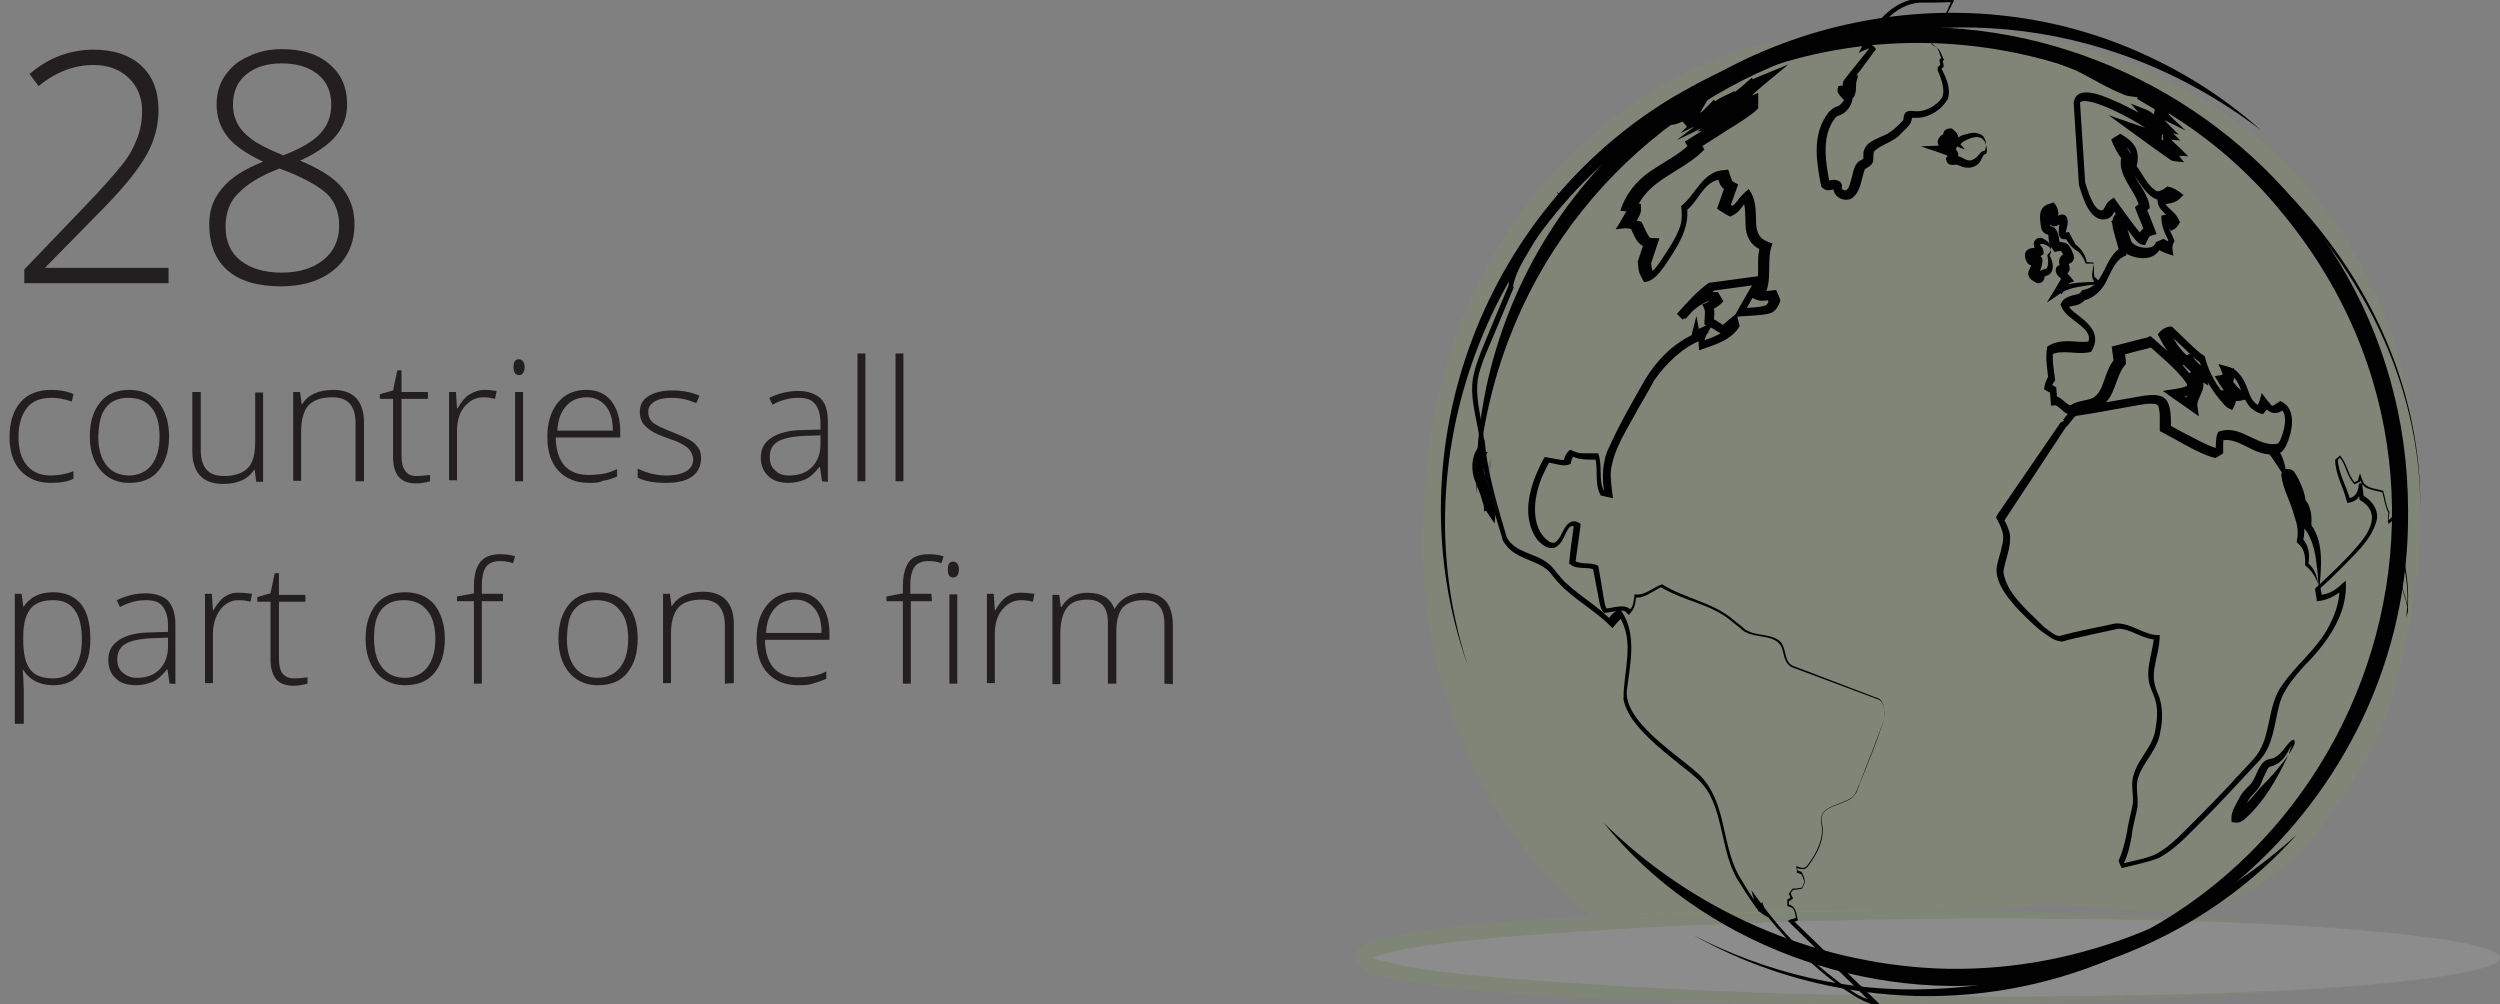 <?xml version="1.0" encoding="UTF-8"?>
<svg xmlns="http://www.w3.org/2000/svg" xmlns:xlink="http://www.w3.org/1999/xlink" version="1.1" id="Layer_1" x="0px" y="0px" viewBox="0 0 473.2 190.1" style="enable-background:new 0 0 473.2 190.1;" xml:space="preserve">
<rect x="0" y="0" width="473.2" height="190.1" fill="#808080" stroke="none"/>
<style type="text/css">
	.st0{opacity:0.1;fill:#88BD28;enable-background:new    ;}
	.st1{opacity:0.1;}
	.st2{fill:#FFFFFF;}
	.st3{fill:#88BD28;}
	.st4{enable-background:new    ;}
	.st5{fill:#231F20;}
	.st6{fill:#010101;}
	.st7{opacity:0.2;}
	.st8{fill:#202020;}
</style>
<g>
	<g id="Illustrations">
		<path class="st0" d="M332.6,8.7c-18.6,4-65,29.7-63.3,97.1c0.6,26.3,12.8,52.9,31.6,67.5l77.2-1.2c0.9-0.2,1.8,0,2.9-0.2    c21.7-4.1,42.1,14.2,66.1-26.8c2.5-4.3,4.6-9.1,5.9-13.8C474.9,55.4,424.9-11.2,332.6,8.7L332.6,8.7z"></path>
		<g class="st1">
			<ellipse class="st2" cx="365.6" cy="181.3" rx="107.6" ry="8"></ellipse>
			<path class="st3" d="M473.2,181.3c0,0.3-0.2,0.5-0.4,0.7c-1.6,1.1-3.7,1.5-5.6,1.9c-6.7,1.4-13.4,2-20.2,2.6     c-45.2,3.6-90.6,4.2-135.8,2.9c-13.6-0.6-27.2-1.2-40.8-3c-3.2-0.6-13.9-1.4-13.9-5.2s11-4.6,13.9-5.2c13.5-1.8,27.1-2.4,40.8-3     c45.3-1.3,90.7-0.8,135.8,2.9C451.6,176.6,472.2,178,473.2,181.3L473.2,181.3L473.2,181.3z M473.2,181.3     c-0.6-2.4-10.3-3.3-12.7-3.8c-13.5-1.8-27.1-2.4-40.6-3c-45.2-1.3-90.6-0.7-135.6,2.9c-7.8,0.8-15.7,1.3-23.2,3.4     c-0.7,0.2-1.3,0.5-1.8,0.8c-0.1,0,0,0,0,0s0-0.1,0.1-0.1c0.1-0.2,0.1-0.5-0.1-0.6l0,0c0.5,0.4,1.1,0.6,1.8,0.8     c7.5,2.1,15.4,2.6,23.2,3.4c45.1,3.6,90.4,4.2,135.6,2.9c13.6-0.6,27.2-1.2,40.6-3c3.4-0.5,6.7-1,10-2c0.8-0.3,1.6-0.6,2.3-1.1     C473,181.8,473.2,181.6,473.2,181.3L473.2,181.3L473.2,181.3z"></path>
		</g>
	</g>
	<g id="Copy">
		<g class="st4">
			<path class="st5" d="M31.9,53.6H4.6V51l11.6-12.1c3.3-3.4,5.5-6,6.9-7.7s2.3-3.5,2.9-5.1c0.6-1.6,0.9-3.3,0.9-5.1     c0-2.6-0.9-4.7-2.6-6.3c-1.7-1.6-3.9-2.4-6.6-2.4c-3.6,0-7.1,1.3-10.4,4L5.6,14c3.6-3.1,7.7-4.6,12.1-4.6c3.8,0,6.8,1,9,3     c2.2,2,3.3,4.8,3.3,8.4c0,2.9-0.7,5.7-2.2,8.4c-1.5,2.7-4.1,6-8,10L8.6,50.6v0.1h23.3V53.6z"></path>
			<path class="st5" d="M53.4,9.3c3.7,0,6.7,0.9,8.9,2.8c2.3,1.9,3.4,4.4,3.4,7.7c0,2.2-0.7,4.2-2.1,5.9c-1.4,1.7-3.7,3.3-6.8,4.7     c3.8,1.6,6.5,3.3,8,5.2c1.5,1.9,2.3,4.1,2.3,6.8c0,3.6-1.3,6.5-3.8,8.6c-2.5,2.1-5.9,3.2-10.1,3.2c-4.4,0-7.8-1-10.1-3     c-2.3-2-3.5-4.9-3.5-8.8c0-2.6,0.8-4.9,2.5-6.8c1.6-2,4.2-3.6,7.7-5c-3.2-1.5-5.5-3.1-6.8-4.8s-2-3.7-2-6c0-2.1,0.5-3.9,1.6-5.5     c1.1-1.6,2.5-2.8,4.4-3.6C49,9.7,51.1,9.3,53.4,9.3z M42.7,42.9c0,2.7,0.9,4.9,2.8,6.4c1.9,1.5,4.5,2.3,7.8,2.3     c3.3,0,5.9-0.8,7.9-2.4c2-1.6,3-3.8,3-6.5c0-2.5-0.8-4.5-2.3-6c-1.6-1.5-4.6-3.2-9-4.8c-3.7,1.4-6.2,3-7.8,4.7     C43.5,38.1,42.7,40.3,42.7,42.9z M53.3,12c-2.8,0-5,0.7-6.7,2.1c-1.7,1.4-2.5,3.3-2.5,5.7c0,1.4,0.3,2.6,0.9,3.7     c0.6,1.1,1.5,2,2.7,2.9c1.2,0.9,3.2,1.9,5.9,3c3.2-1.2,5.6-2.6,7-4.1c1.4-1.5,2.1-3.3,2.1-5.5c0-2.4-0.8-4.3-2.5-5.7     C58.5,12.7,56.2,12,53.3,12z"></path>
		</g>
		<g>
			<path class="st5" d="M9.6,91.4c-2.4,0-4.3-0.8-5.7-2.3s-2.1-3.7-2.1-6.4s0.7-5,2.1-6.6s3.4-2.3,5.8-2.3c1.5,0,2.9,0.2,4.2,0.8     L13.6,76c-1.5-0.5-2.7-0.7-3.8-0.7c-2.1,0-3.7,0.6-4.7,1.9s-1.6,3.1-1.6,5.5c0,2.3,0.5,4.1,1.6,5.4S7.7,90,9.6,90     c1.5,0,3-0.3,4.3-0.8v1.4C12.8,91.2,11.4,91.4,9.6,91.4L9.6,91.4z"></path>
			<path class="st5" d="M32,82.6c0,2.8-0.7,4.9-2,6.5s-3.2,2.3-5.6,2.3c-1.5,0-2.8-0.4-3.9-1.1s-2-1.8-2.6-3.1S17,84.4,17,82.6     c0-2.8,0.7-4.9,2-6.5s3.2-2.3,5.5-2.3s4.1,0.8,5.5,2.3C31.3,77.8,32,79.9,32,82.6L32,82.6z M18.6,82.6c0,2.3,0.5,4.1,1.5,5.4     s2.5,2,4.3,2s3.3-0.7,4.3-2s1.5-3.1,1.5-5.4s-0.5-4.2-1.5-5.4c-1-1.3-2.5-1.9-4.4-1.9S21,75.9,20,77.2S18.7,80.3,18.6,82.6     L18.6,82.6z"></path>
			<path class="st5" d="M38,74.2v11c0,1.7,0.4,2.9,1.1,3.7c0.7,0.8,1.8,1.2,3.3,1.2c2,0,3.5-0.5,4.5-1.5s1.4-2.7,1.4-5v-9.3h1.5     v16.9h-1.3l-0.3-2.3h-0.1c-1.1,1.8-3.1,2.7-5.9,2.7c-3.8,0-5.8-2.1-5.8-6.2V74.2H38L38,74.2z"></path>
			<path class="st5" d="M67.3,91.1v-11c0-1.7-0.4-2.9-1.1-3.7c-0.7-0.8-1.8-1.2-3.3-1.2c-2,0-3.5,0.5-4.5,1.5c-0.9,1-1.4,2.7-1.4,5     V91h-1.5V74.2h1.3l0.3,2.3h0.1c1.1-1.8,3.1-2.7,5.9-2.7c3.8,0,5.8,2.1,5.8,6.2v11.1H67.3L67.3,91.1z"></path>
			<path class="st5" d="M78.8,90.1c1,0,1.8-0.1,2.6-0.2v1.2c-0.8,0.2-1.6,0.4-2.6,0.4c-1.5,0-2.6-0.4-3.3-1.2     c-0.7-0.8-1.1-2.1-1.1-3.8v-11h-2.5v-0.9l2.5-0.7l0.8-3.8H76v4.1h5v1.3h-5v10.7c0,1.3,0.2,2.3,0.7,2.9     C77.1,89.8,77.9,90.1,78.8,90.1L78.8,90.1z"></path>
			<path class="st5" d="M91.7,73.8c0.7,0,1.5,0.1,2.3,0.2l-0.3,1.5c-0.7-0.2-1.4-0.3-2.2-0.3c-1.4,0-2.6,0.6-3.6,1.8     s-1.4,2.8-1.4,4.6v9.3H85V74.2h1.3l0.2,3.1h0.1c0.7-1.2,1.4-2.1,2.2-2.6S90.6,73.8,91.7,73.8L91.7,73.8z"></path>
			<path class="st5" d="M97.2,69.5c0-1,0.3-1.5,1-1.5c0.3,0,0.6,0.1,0.8,0.4s0.3,0.6,0.3,1.1s-0.1,0.8-0.3,1.1     c-0.2,0.3-0.4,0.4-0.8,0.4C97.6,71,97.2,70.5,97.2,69.5L97.2,69.5z M99,91.1h-1.5V74.2H99V91.1z"></path>
			<path class="st5" d="M111.5,91.4c-2.5,0-4.4-0.8-5.8-2.3s-2.1-3.6-2.1-6.4s0.7-4.9,2-6.5s3.1-2.4,5.4-2.4c2,0,3.6,0.7,4.7,2.1     s1.7,3.3,1.7,5.7v1.2h-12.2c0,2.3,0.6,4.1,1.6,5.3c1.1,1.2,2.6,1.8,4.6,1.8c1,0,1.8-0.1,2.6-0.2s1.7-0.4,2.8-0.9v1.4     c-1,0.4-1.8,0.7-2.7,0.8C113.4,91.4,112.5,91.4,111.5,91.4L111.5,91.4z M111.1,75.2c-1.6,0-2.9,0.5-3.9,1.6s-1.6,2.6-1.7,4.7H116     c0-2-0.4-3.5-1.3-4.6S112.6,75.2,111.1,75.2L111.1,75.2z"></path>
			<path class="st5" d="M132.7,86.7c0,1.5-0.6,2.7-1.7,3.5s-2.8,1.2-4.9,1.2c-2.3,0-4.1-0.3-5.4-1v-1.7c1.7,0.8,3.5,1.3,5.4,1.3     c1.7,0,2.9-0.3,3.8-0.8c0.9-0.6,1.3-1.3,1.3-2.2c0-0.8-0.4-1.6-1-2.2c-0.7-0.6-1.8-1.2-3.4-1.7c-1.7-0.6-2.9-1.1-3.6-1.6     s-1.2-0.9-1.6-1.5c-0.3-0.6-0.5-1.2-0.5-2c0-1.3,0.5-2.3,1.6-3s2.6-1.1,4.5-1.1c1.9,0,3.6,0.3,5.2,1l-0.6,1.4     c-1.7-0.7-3.2-1-4.6-1s-2.5,0.2-3.3,0.7s-1.2,1.1-1.2,1.9c0,0.9,0.3,1.6,0.9,2.1s1.9,1.1,3.7,1.8c1.5,0.6,2.6,1.1,3.3,1.5     s1.2,0.9,1.6,1.5S132.7,86,132.7,86.7L132.7,86.7z"></path>
			<path class="st5" d="M155.6,91.1l-0.4-2.7h-0.1c-0.9,1.1-1.7,1.9-2.6,2.3c-0.9,0.4-2,0.7-3.2,0.7c-1.7,0-3-0.4-3.9-1.3     s-1.4-2-1.4-3.5c0-1.7,0.7-2.9,2.1-3.8c1.4-0.9,3.4-1.4,6-1.4l3.2-0.1v-1.1c0-1.6-0.3-2.8-1-3.7s-1.7-1.2-3.2-1.2     c-1.6,0-3.2,0.4-4.9,1.3l-0.6-1.3c1.9-0.9,3.7-1.3,5.5-1.3s3.2,0.5,4.2,1.4s1.4,2.5,1.4,4.5v11.3L155.6,91.1L155.6,91.1z      M149.4,90c1.8,0,3.2-0.5,4.3-1.6c1-1,1.6-2.5,1.6-4.3v-1.7l-3,0.1c-2.4,0.1-4.1,0.5-5.1,1.1s-1.5,1.6-1.5,2.9     c0,1.1,0.3,1.9,1,2.5C147.3,89.7,148.2,90,149.4,90L149.4,90z"></path>
			<path class="st5" d="M163.8,91.1h-1.5V66.9h1.5V91.1z"></path>
			<path class="st5" d="M171,91.1h-1.5V66.9h1.5V91.1z"></path>
			<path class="st5" d="M10.1,129.7c-2.6,0-4.5-1-5.7-2.9H4.3l0.1,1.3c0,0.8,0.1,1.6,0.1,2.5v6.4H2.8v-24.6h1.3l0.3,2.4h0.1     c1.2-1.8,3-2.7,5.6-2.7c2.3,0,4,0.8,5.2,2.2c1.2,1.5,1.8,3.7,1.8,6.6s-0.6,4.9-1.9,6.5C14,129,12.3,129.7,10.1,129.7L10.1,129.7z      M10.1,128.4c1.7,0,3.1-0.6,4-1.9s1.4-3.1,1.4-5.4c0-5-1.8-7.5-5.4-7.5c-2,0-3.4,0.5-4.3,1.6s-1.4,2.8-1.4,5.3v0.5     c0,2.7,0.4,4.5,1.3,5.7S8.1,128.4,10.1,128.4z"></path>
			<path class="st5" d="M32.1,129.4l-0.4-2.7h-0.1c-0.9,1.1-1.7,1.9-2.6,2.3c-0.9,0.4-2,0.7-3.2,0.7c-1.7,0-3-0.4-3.9-1.3     c-0.9-0.8-1.4-2-1.4-3.5c0-1.7,0.7-2.9,2.1-3.8s3.4-1.4,6-1.4l3.2-0.1v-1.1c0-1.6-0.3-2.8-1-3.7s-1.7-1.2-3.2-1.2     c-1.6,0-3.2,0.4-4.9,1.3l-0.6-1.3c1.9-0.9,3.7-1.3,5.5-1.3s3.2,0.5,4.2,1.4c0.9,1,1.4,2.5,1.4,4.5v11.3     C33.3,129.4,32.1,129.4,32.1,129.4z M25.9,128.3c1.8,0,3.2-0.5,4.3-1.6c1-1,1.6-2.5,1.6-4.3v-1.7l-3,0.1     c-2.4,0.1-4.1,0.5-5.1,1.1s-1.5,1.6-1.5,2.9c0,1.1,0.3,1.9,1,2.5S24.7,128.3,25.9,128.3L25.9,128.3z"></path>
			<path class="st5" d="M45.4,112.2c0.7,0,1.5,0.1,2.3,0.2l-0.3,1.5c-0.7-0.2-1.4-0.3-2.2-0.3c-1.4,0-2.6,0.6-3.5,1.8     s-1.4,2.8-1.4,4.6v9.3h-1.5v-16.9h1.3l0.2,3.1h0.1c0.7-1.2,1.4-2.1,2.2-2.6S44.3,112.1,45.4,112.2L45.4,112.2z"></path>
			<path class="st5" d="M55.6,128.4c1,0,1.8-0.1,2.6-0.2v1.2c-0.8,0.2-1.6,0.4-2.6,0.4c-1.5,0-2.6-0.4-3.3-1.2s-1.1-2.1-1.1-3.8     v-10.9h-2.5V113l2.5-0.7l0.8-3.8h0.8v4.1h5v1.3h-5v10.7c0,1.3,0.2,2.3,0.7,2.9C54,128.1,54.7,128.4,55.6,128.4L55.6,128.4z"></path>
			<path class="st5" d="M84.2,120.9c0,2.8-0.7,4.9-2,6.5s-3.2,2.3-5.6,2.3c-1.5,0-2.8-0.4-3.9-1.1s-2-1.8-2.6-3.1s-0.9-2.9-0.9-4.6     c0-2.8,0.7-4.9,2-6.5s3.2-2.3,5.5-2.3s4.2,0.8,5.5,2.3C83.5,116.1,84.2,118.2,84.2,120.9L84.2,120.9z M70.8,120.9     c0,2.3,0.5,4.1,1.5,5.4s2.5,2,4.3,2s3.3-0.7,4.3-2s1.5-3.1,1.5-5.4s-0.5-4.2-1.6-5.4c-1-1.3-2.5-1.9-4.4-1.9s-3.3,0.6-4.3,1.9     S70.8,118.6,70.8,120.9L70.8,120.9z"></path>
			<path class="st5" d="M95.2,113.8h-4v15.6h-1.5v-15.6h-3.2v-0.9l3.2-0.6V111c0-2.1,0.4-3.6,1.2-4.6s2-1.5,3.8-1.5     c0.9,0,1.9,0.1,2.8,0.4l-0.4,1.3c-0.8-0.3-1.7-0.4-2.5-0.4c-1.2,0-2.1,0.4-2.6,1.1s-0.8,1.9-0.8,3.5v1.6h4V113.8L95.2,113.8z"></path>
			<path class="st5" d="M120.7,120.9c0,2.8-0.7,4.9-2,6.5s-3.2,2.3-5.6,2.3c-1.5,0-2.8-0.4-3.9-1.1s-2-1.8-2.6-3.1s-0.9-2.9-0.9-4.6     c0-2.8,0.7-4.9,2-6.5s3.2-2.3,5.5-2.3s4.2,0.8,5.5,2.3C120.1,116.1,120.7,118.2,120.7,120.9L120.7,120.9z M107.3,120.9     c0,2.3,0.5,4.1,1.5,5.4s2.5,2,4.3,2s3.3-0.7,4.3-2s1.5-3.1,1.5-5.4s-0.5-4.2-1.6-5.4c-1-1.3-2.5-1.9-4.4-1.9s-3.3,0.6-4.3,1.9     S107.4,118.6,107.3,120.9L107.3,120.9z"></path>
			<path class="st5" d="M137.2,129.4v-11c0-1.7-0.4-2.9-1.1-3.7c-0.7-0.8-1.8-1.2-3.3-1.2c-2,0-3.5,0.5-4.4,1.5     c-0.9,1-1.4,2.7-1.4,5v9.3h-1.5v-16.9h1.3l0.3,2.3h0.1c1.1-1.8,3.1-2.7,5.9-2.7c3.8,0,5.8,2.1,5.8,6.2v11.1L137.2,129.4     L137.2,129.4z"></path>
			<path class="st5" d="M151.1,129.7c-2.5,0-4.4-0.8-5.8-2.3c-1.4-1.5-2.1-3.6-2.1-6.4s0.7-4.9,2-6.5s3.1-2.4,5.4-2.4     c2,0,3.6,0.7,4.7,2.1s1.7,3.3,1.7,5.7v1.2h-12.2c0,2.3,0.6,4.1,1.6,5.3c1.1,1.2,2.6,1.8,4.6,1.8c1,0,1.8-0.1,2.6-0.2     s1.7-0.4,2.8-0.9v1.4c-1,0.4-1.8,0.7-2.6,0.9C153,129.7,152.1,129.7,151.1,129.7L151.1,129.7z M150.6,113.5     c-1.6,0-2.9,0.5-3.9,1.6s-1.6,2.6-1.7,4.7h10.5c0-2-0.4-3.5-1.3-4.6S152.1,113.5,150.6,113.5L150.6,113.5z"></path>
			<path class="st5" d="M176.4,113.8h-4v15.6h-1.5v-15.6h-3.1v-0.9l3.1-0.6V111c0-2.1,0.4-3.6,1.1-4.6s2-1.5,3.8-1.5     c0.9,0,1.9,0.1,2.8,0.4l-0.4,1.3c-0.8-0.3-1.7-0.4-2.5-0.4c-1.2,0-2.1,0.4-2.6,1.1s-0.8,1.9-0.8,3.5v1.6h4L176.4,113.8     L176.4,113.8z M179.4,107.8c0-1,0.3-1.5,1-1.5c0.3,0,0.6,0.1,0.8,0.4s0.3,0.6,0.3,1.1s-0.1,0.8-0.3,1.1c-0.2,0.3-0.4,0.4-0.8,0.4     C179.7,109.3,179.4,108.8,179.4,107.8L179.4,107.8z M181.2,129.4h-1.5v-16.9h1.5V129.4z"></path>
			<path class="st5" d="M193.5,112.2c0.7,0,1.5,0.1,2.3,0.2l-0.3,1.5c-0.7-0.2-1.4-0.3-2.2-0.3c-1.4,0-2.6,0.6-3.6,1.8     s-1.4,2.8-1.4,4.6v9.3h-1.5v-16.9h1.3l0.2,3.1h0.1c0.7-1.2,1.4-2.1,2.2-2.6S192.4,112.1,193.5,112.2L193.5,112.2z"></path>
			<path class="st5" d="M220.4,129.4v-11.1c0-1.7-0.3-2.9-1-3.6c-0.6-0.8-1.6-1.1-3-1.1c-1.7,0-3,0.5-3.9,1.4     c-0.8,1-1.2,2.5-1.2,4.5v9.9h-1.6v-11.6c0-2.9-1.3-4.3-3.9-4.3c-1.8,0-3.1,0.5-3.9,1.6s-1.2,2.7-1.2,5v9.4h-1.5v-16.9h1.3     l0.3,2.3h0.1c0.5-0.8,1.1-1.5,2-2s1.8-0.7,2.9-0.7c2.7,0,4.4,1,5.1,3h0.1c0.6-1,1.3-1.7,2.2-2.2s2-0.8,3.2-0.8     c1.9,0,3.2,0.5,4.2,1.5c0.9,1,1.4,2.6,1.4,4.7v11.1L220.4,129.4L220.4,129.4z"></path>
		</g>
		<g>
			<g>
				<path class="st6" d="M438.8,110.6c-0.5-1.4-1.3-2.7-2.5-3.6c0.1-1.6-0.1-3.2-1.4-4.2l-0.2-0.2c0.4-1.7,0.2-3.2-0.4-4.8      c-0.6-2.6-2.2-5.2-2.5-7.8c0-1.2,1.3-1.6,2.2-0.9c0.1,0.1,0.2,0.1,0.3,0.3c0.6,0.9,1.1,1.9,1.5,3c0.3,0.8,0.6,1.7,0.6,2.8      l-0.2-0.7c1.2,1.1,1.4,3.2,1.3,4.5c0,0.2,0,0.3,0,0.4c0,0,0.1,0.2,0,0c2.5,3.5,1.8,8.3,1.5,12.4l-0.1-0.4L438.8,110.6l0.2,0.6      h-0.1c-0.1-1.4-0.2-2.8-0.4-4.2c-0.2-2-0.6-4.1-1.6-5.9c-0.3-0.7-0.8-0.9-0.9-1.5c-0.2-0.8-0.1-2-0.3-2.6      c-0.2-0.6-0.6-1.2-1.1-1.7c0.1-1.5-0.8-3.1-1.5-4.4c0,0-0.4-0.6-0.3-0.4c0,0,0.2,0.2,0.1,0.1l0,0l-0.1-0.1c0,0-0.1,0,0,0      c0.3,0.1,0.7-0.2,0.7-0.5c0.9,3.8,3.5,8.3,2.4,12.4l-0.2-0.6c1.3,1.3,1.6,3.3,1.2,5l-0.1-0.3      C438.1,107.6,438.6,109.1,438.8,110.6L438.8,110.6L438.8,110.6z"></path>
				<path class="st6" d="M432.6,90c-1.3-1.4-2.2-3.2-3.5-4.5l1.3-1.4c1.6,1.6,2.2,3.8,2.4,6.1C432.5,90.3,432.6,90.3,432.6,90      l0.2,0.2l-0.2,0.1c-1.3-1.5-2.1-3.3-3.4-4.7l1.3-1.4C431.9,85.8,432.5,87.9,432.6,90L432.6,90L432.6,90z"></path>
				<path class="st6" d="M424,75l-0.2-0.8v-0.1c0,0,0.5,1.9,0.4,1.8c-0.1-0.3-0.2-0.9-0.3-1.2c0.1,0.1,0,0.1,0,0.2s0.1,0.3,0.1,0.3      c0,0.1,0,0.1,0,0.2c-0.1-0.3-0.2-0.9-0.3-1.2c0-0.1,0.4,1.8,0.4,1.8v-0.1L424,75L424,75L424,75z"></path>
				<path class="st6" d="M458.1,96.4c0.2-37.7-28.5-71.2-62.6-83.6l0.2-0.9c2.2,0.9,5,2,7.1,3l-0.4,0.9l-1.8-0.8l0.4-0.9l4.3,2.1      l-0.4,0.9c-2.3-0.9-4.4-2.1-6.6-3l0.4-0.9c5.9,2.7,11.7,5.7,17.1,9.3l-0.6,0.9l-3.3-2.1l0.6-0.9c2,1.6,4.3,2.9,6.3,4.8l3.6,3.7      c-8.1-4.8-15.5-11.2-24.3-14.6l0.5-1.1l6.4,3.4c2.1,1.2,4.2,2.3,6.3,3.6l-0.6,1.2l-6.2-2.8l0.6-1.2l2.9,1.7      c0.9,0.5,2.1,1.2,3,1.9l-0.8,1.2l-1.8-1l1-0.9c0.2,0.4,0.5,0.8,0.8,1.1l3.5,3.3l-4.3-2.1c-0.5-0.3-1-0.5-1.5-0.9l1.1-0.5      c-0.3,0.9,0.9,1.7,1.5,2.4l1.9,1.9l-2.6-0.7c-1.8-0.5-2.9-2.1-4.4-2.7l0.8-1.2c1.3,1.6,3.3,2.6,5,4.2l1.5,1.5l-2.1-0.2l-0.8-0.1      l0.8-0.7c0,0.3,0,0.3,0.1,0.5c0.5,0.7,1.4,1.4,2,2l1.5,1.5c-0.6-0.1-2.3-0.1-2.8-0.2c-0.8-0.1-1.4-0.6-2-1l1-1.1      c0.4,0.6,1.1,1.1,1.8,1.9l1.2,1.5l-1.9-0.2c-0.2,0-0.4-0.1-0.6-0.2c-3.6-2.5-8.2-5.9-11.8-8.5c2.4,0.8,6.3,2.2,8.6,2.9      c0.2,0,0.4,0.1,0.4,0.1l-0.9,0.7l0.1-0.8l0.2,0.6c-1.8-1.8-12.3-7.5-13.8-5.9l1,15.4v-0.2c0.4,1.2,1.6,5.5,3.2,5.2      c0.6-0.3,0.6-1.3,1.5-1.9l0.7-0.5l0.5,0.7c1.2,1.6,3.2,4.5,4.5,6l0.3,0.4l0.1,0.1l0,0l0,0c0,0-0.1,0-0.2,0l-0.8,0.5      c0.3-0.6,0.6-1.5,1.3-1.9c0.3-0.2,0.5-0.2,0.7-0.3L406,44l-1.7-4.2l-0.2-0.6c0.3-0.2,0.9-0.7,1.1-0.9l-0.3,0.8      c-0.6-3-4.4-6-3.3-9.6l0.1,0.7c-0.9-1.1-1.6-2.5-2.1-3.8l0.6-0.4c0.2-0.1,0.9-0.5,1.1-0.7c1.2,0.7,2.4,1.5,3,2.8      c0.5,1.1,0.4,2.6,0,3.7l-0.1-0.7c1.2,1.6,2.4,4.3,4.1,5.1c0.4,0.1,1.4-0.4,1.9-0.9c1.3,0.2,2.2,0.9,3.1,1.6l-0.7,0.7      c-1,1-2.5,0.9-3.5,1.2l0.5-0.9c0.1,1,1.3,1.7,2,2.5c0.4,0.4,0.8,1.1,1,1.7c-0.2,0.4-0.4,0.7-0.7,1c-0.3,0.3-0.6,0.4-1,0.6      c-0.4-0.6-0.8-1.2-1.4-1.6l0.7,0.2l-0.8,0.2l0.7-0.9c0.1,1.3,1,2.7,1.5,4l-0.2,0.4c-0.4,0.7-0.1,1.7,0,2.4      c-1-0.3-2.2-0.7-3.1-1.3l0.8,0.1l-0.7,0.3l0.5-0.5c-1.2,2.6-4.8,2.1-6.8,0.8c-0.4-0.3-0.9-0.8-1-1.3c-0.6-1.5-0.9-3.3-1.5-4.7      l1.5,0.3l-0.1,0.2c0.1,1.2,1,4,1.3,5.3l0.2,0.7l-0.6,0.3c-1.4,0.7-2.1,2.4-3,4.2c-0.8,1.9-2.6,3.8-4.7,4.1l0.6-0.4      c-0.5,0.9-1.6,1.3-2.4,1.4c-0.5,0.1-1,0.2-1.3,0.5l0.1-0.9c0.3,0.5,0.8,1.1,1.4,1.6c2.5,1.9,5.4,4,3.2,7.5      c-2.6,0.7-5.4-0.6-7.7,0.6l0.5-0.7c-0.2,1.8,0.2,3.7,0.4,5.5c-0.3,0.4-0.7,1-0.8,1.4l-0.5-0.9c0.4,0.2,1.2,0.6,1.5,0.8      c0,0.4,0.2,2.1,0.2,2.5l-0.9-0.9c1.1,0,1.8,0.7,2.5,1.3c0.4,0.3,0.6,0.6,1.1,0.4c1-0.7,3.1-0.8,4.1-1.3c1.1-0.7,1.6-1.9,2-3.1      c0.5-1.3,0.9-2.9,2.1-4.3l-0.2,0.7c-0.1-1-0.3-2-0.4-3c2-0.5,4.7-1.2,6.6-1.7l-0.1,0.1l0.8-0.4l0.5,0.4      c2.9,2.8,13.6,10.4,3.9,11.5l0.4-1.7l3.2,2.3l-1.4,0.9c-0.3-1.6,1-2.9,1.1-4.3c0-0.5-0.8-1.2-1.1-1.5c0.6-0.4,1.4-1,1.9-1.5      c0.3,0.2,0.9,0.6,1.2,0.7l-1.4,0.9c-0.3-1.1-2-1.7-2.3-3l1.2,0.5c-0.3,0.1-0.9,0.3-1.2,0.4c-1.9-1.4-3.3-3.3-4.3-5.4l-0.3-0.5      c0.7-0.9,1.5-1.5,2.7-1.5l0.3,0.3l2.8,2.7c0.9,0.8,2,2,3.1,2.6c0.7,3,2.3,5.8,4.4,8l0.2,0.2l0.1,0.1v0.1c0,0-0.1-0.1-0.2-0.1      l-1.2,0.4c0.4-0.6,0-1.7-0.1-2.3l1.3,0.3c0.5,0.1,0.9,0.3,1.4,0.1l-0.3,1.6c-1.6-1.1-2.7-2.9-3.7-4.6l1.2-0.2l0.8-0.2l-0.6,0.6      c0.1-0.2,0.1-0.7,0-0.9l-0.7-1.6l1.8,0.5c2,0.5,3.1,2.5,3.7,4.2c0.5,1.4,1,2.8,2.5,3.3l-0.9,0.2c0.6-0.5,0.9-2,1.1-2.7      c0.3,0.4,1.3,1.7,1.6,2.1c0.2,0.2,0.4,0.3,0.4,0.3s0.1,0,0.3-0.1c0.3-0.2,0.8-0.5,1.2-0.8c3.3,1.4,2.3,5.9,1.1,8.5      c-0.3,0.4-0.4,0.9-1.1,1.3c-0.5,0.3-1.1,0.3-1.7,0.3c-3.6,0.1-6.2-3.4-9.5-2.6l0.6-0.5c-0.2,0.5-0.2,0.7-0.2,1.1v1.4v0.4      c-0.4,0.3-1.1,0.7-1.5,0.9c-2.7-0.7-5.3-2.3-7.7-3.6c-0.6-0.3-1.8-1-2.4-1.3l-0.4-0.2c0-1.1,0-2.2,0-3.2      c-0.1-0.6-0.1-1.5-0.5-1.8c-1.2-0.5-3.4,0.1-4.8,0.3c-2.9,0.5-7.5,1.4-10.4,1.8c-0.3,0-0.3,0.1-0.8,0l0.8-0.1      c-0.9,0.5-1.6,2.3-2.8,2.7l0.7-0.4l-11.8,17.9V98c0.4,0.9,0.9,1.8,1.2,2.9c0.2,1.2,0,2.3-0.2,3.2c-0.3,1.4-0.8,2.7-1,4.1      c0.5,4,4.4,7.2,7.2,10l0.5,0.5l0.3,0.2c0.8,0.6,1.7,1.4,2.6,1.5c3.1-0.9,6.5-1.5,9.7-2.2c0.3-0.1,0.9-0.2,1.2-0.2      c2.9,0,5.4,2.4,8.1,2.2c0,2.2-0.7,4.3-1,6.2c-0.3,1.8-0.1,3.3,0.7,5c0.9,2.2,0.9,4.8,0.4,7.1c-0.4,3.3-3.3,5.8-4.2,8.7      c-0.5,1.5,0,3.4-0.1,5.4c-0.3,1.9-0.9,3.6-1.1,5.5c-0.3,1.8-0.7,3.7-1.6,5.5v-0.5l0.3,0.7l-0.7-0.3c2.1-0.5,4.3-0.9,6.3-1.7      c3.2-1.6,5.6-4.5,8.2-7c2.1-2.1,4.1-4.2,6.1-6.3c1-1.2,3.5-3.7,4.5-4.9c3.5-3.8,2.3-10,5.5-14.1c2.5-3.6,6.1-6.4,8.3-10.2      c1.4-2.5,2.5-5.2,2.4-8.1l0.7,0.3c-1.3,1.3-3.2,2.2-5,2.3v-0.4l-0.3-1.8v-0.2l0.1-0.1c2.7-2.5,5.4-5,7.8-7.8      c2.5-2.8,4.7-6.6,0.5-8.9v-0.1l-0.2-2.6h0.6c-0.1,0.7-0.1,1.4-0.5,2.1c-0.5,0.8-1.4,1.1-2.2,1.2l-0.1-0.3      c-0.6-2.6-2.2-5.1-2.2-7.9c0.2-0.2,0.8-0.6,0.9-0.8c1.4,1.5,1.5,3.8,2.9,5.2l-0.2-0.1l0.8-0.4l-0.1,0.1l0.2-0.8l0.2-0.6l0.2,0.6      c0.2,0.4,0.3,0.9,0.5,1.2c0.8,1.1,2.5,1.1,3.7,1.5c0.4,1.4,0.5,2.9,1.2,4.1c-0.2,0.6-0.2,1.2-0.1,1.8l-0.3-0.1l0.6-0.6l0.2-0.2      l0.1,0.3c2,5.7,3.6,12,2.8,18.1l-0.1-0.1c0.3-0.7,0.1-1.6-0.1-2.4c-0.7-2.4-1.6-4.7-1.8-7.2c-0.1-3.3,0.5-6.6,0.4-9.9      c0.1,3.3-0.4,6.6-0.3,9.9c0.2,2.5,1.1,4.8,1.8,7.2c0.2,0.8,0.5,1.7,0.1,2.5l-0.2,0.6l0.1-0.6c0.6-4.6-0.3-9.2-1.5-13.6      c-0.4-1.5-0.9-2.9-1.4-4.4l0.3,0.1c-0.1,0.2-0.6,0.6-0.8,0.8c-0.1-0.7-0.2-1.4,0-2.2v0.1c-0.7-1.3-0.8-2.7-1.2-4l0.1,0.1      c-0.9-0.2-1.8-0.4-2.7-0.7c-1-0.3-1.5-1.3-1.8-2.2h0.4l-0.2,0.8v0.1h-0.1l-0.8,0.4l-0.1,0.1c-1.5-1.4-1.6-3.7-2.9-5.2h0.3      l-0.7,0.6l0.1-0.2c0.1,2.7,1.6,5,2.3,7.6l-0.3-0.2c1.5-0.2,1.9-1.4,2-2.8h0.6l0.3,2.5l-0.1-0.2c1.7,0.9,3.1,2.9,2.5,4.9      c-1.1,3.7-4.1,6.2-6.7,8.9c-1.3,1.3-2.6,2.6-4,3.8l0.1-0.3l0.3,1.8l-0.4-0.3c1.7-0.1,3-0.9,4.2-2.1l0.7-0.6      c0.5,6.5-3.8,12.1-8.1,16.4c-1.9,2.2-3.8,4.4-4.5,7.2c-0.9,3.4-1.1,7.6-3.7,10.4l-1.5,1.6c-2.9,3.1-6.1,6.6-9.1,9.6      c-2.7,2.6-5.1,5.5-8.5,7.3c-2.3,0.9-4.6,1.3-7,1.9c-0.2-0.4-0.5-1-0.6-1.4c0.8-1.7,1.2-3.5,1.6-5.4c0.2-1.8,0.8-3.6,1.1-5.4      c0.2-1.6-0.5-3.6,0.2-5.6c1-3.2,3.7-5.3,4.1-8.6l0.2-1.3c0.2-1.8,0.1-3.5-0.6-5.1c-0.3-0.8-0.8-1.8-0.9-2.8      c-0.4-2.8,0.9-5.7,1-8.3l0.7,0.7c-3-0.1-4.8-2-7.4-2.1c-2.9,0.6-6.5,1.4-9.5,2.1c-0.5,0.1-0.9,0.4-1.5,0.3      c-1.4-0.2-2.4-1.1-3.4-1.8l-0.3-0.2l-0.6-0.5c-1.5-1.3-2.9-2.7-4.3-4.2c-1.6-1.9-3.5-4.2-3.5-6.9c0.1-1.5,0.8-3,1-4.4      c0.7-2.2-0.1-3.6-1.1-5.5l0.2-0.4L390,80l0.7-0.4l-0.1-0.1c-0.1,0-0.1,0-0.2,0.1c0.6-0.7,1.1-1.6,2.1-2.3l0.8-0.1      c-0.2-0.1-0.3,0-0.2-0.1h0.1c0.6-0.1,1.7-0.3,2.3-0.4c1.7-0.3,6.3-1.1,8-1.4c6.1-1.2,7.6-0.8,7.4,5.8l-0.4-0.7l2.2,1.2      c2.2,1.1,4.7,2.6,7,3.3L419,85l0.8-0.5l-0.4,0.7c0-0.9,0-2.3,0.3-3.1l0.2-0.4l0.4-0.1c3.9-1.2,7.1,3.1,10.8,2.4h0.1h-0.1      c0,0,0.3-0.3,0.5-0.7c0.7-1.5,1.6-4.8,0.1-5.9l0.9-0.1c-1.9,1.5-3.1,1-4.4-0.8l1.5-0.3c-0.3,0.9-0.8,1.6-1.4,2.2      c-1.2-0.3-2.3-1-2.9-2c-1.4-1.9-1.3-4.8-3.7-5.6l1.1-1.2c0.3,0.9,0.2,1.7-0.1,2.6l-0.5,0.1l-0.8,0.2l0.6-1.3      c0.7,1.2,1.5,2.2,2.6,3l1.6,1.2l-2,0.4c-0.6,0.2-1.5,0.1-2.1-0.1l1.1-1c0.1,0.4,0,0.7,0,1.1c0,0.6-0.4,1.3-0.7,1.8      c-0.2-0.1-0.9-0.4-1.1-0.6c-0.1-0.1-0.3-0.3-0.4-0.4c-2.2-2.4-4-5.2-4.7-8.4l0.4,0.6c-1-0.6-2.2-1.8-3.1-2.7l-2.9-2.7l0.7,0.2      c-0.2,0-0.6,0.2-0.7,0.4l0.1-1c0.9,1.7,2,3.4,3.4,4.5l-0.9-0.1c0.4-0.1,1.2-0.4,1.6-0.6l0.3,0.9c0.5,1,2.3,1.9,2.4,3.3l0.4,2      l-1.7-1.1l-0.6-0.4l1-0.1l-0.6,0.5l0.1-1.3c1,0.9,1.1,2.6,0.5,3.7c-0.3,0.8-0.8,1.6-0.8,2.4l0.3,2.1c-1.9-1.4-4.9-3.4-6.8-4.8      c1.3-0.3,3.6-0.4,4.6-1c0-0.3-0.4-0.8-0.6-1.1c-1.9-2.4-4.4-4.4-6.7-6.5h1.2c-0.4,0.4-1.3,0.5-1.9,0.7c-1,0.2-3.5,0.9-4.6,1.2      l0.7-1.1c0.1,0.9,0.3,1.8,0.3,2.7c-2.1,2.2-1.9,6.5-4.9,8.1c-1.6,0.8-2.8,0.5-4.3,1.4c-1,0.5-2.3-0.1-2.9-0.8      c-0.6-0.5-1.1-0.9-1.3-0.9l-0.8,0.1c0-0.6-0.2-2.3-0.2-3l0.5,0.8c-0.3-0.2-1.3-0.7-1.6-0.9c0.1-1,0.4-1.9,1-2.7l-0.2,0.7      c-0.1-0.9-0.2-1.8-0.3-2.7c-0.1-1.1-0.1-2.2,0.1-3.4c1.3-0.9,3.1-1.1,4.6-1c1.3,0.1,2.5,0.2,3.6,0l-0.6,0.5c1.6-3-3.8-4.3-4.9-7      l-0.2-0.5l0.3-0.5c0.5-0.8,1.6-1.1,2.4-1.3c0.8-0.1,1.1-0.3,1.4-0.9c4.4-0.5,4-6.3,7.5-8.1l-0.4,1l-0.9-3.2      c-0.3-1.2-1-2.9,0.1-4l0.9-1c1,2,1.4,4.1,2.1,6.1c0.5,0.8,1.8,1.2,2.8,1.2c0.9,0,1.6-0.2,1.9-1.1l0.3-0.1      c0.2-0.1,0.9-0.4,1.1-0.5c0.5,0.3,1.2,0.7,1.8,0.9l-1.1,1c-0.1-0.8,0.1-1.4,0.4-2.1v0.8c-0.8-1.5-1.6-3.1-1.5-5      c0.6-0.1,1.4-0.3,1.9-0.4c0.7,0.5,1.2,1,1.7,1.7l-0.7-0.4c-0.1-0.1-0.4-0.2-0.5-0.1l-0.1,0.7c-0.6-1.4-2.9-2.3-3-4.2l-0.1-0.7      c0.8-0.3,1.9-0.6,2.5-0.6c0.5-0.1,0.8-0.2,1.1-0.4l0.1,1.3c-0.4-0.3-0.9-0.6-1.3-0.6l0.7-0.2c-4,3.3-6.4-2.6-8.4-5.2      c0.4-1,0.6-2.1,0.2-2.9c-0.3-0.7-1-1.3-1.9-1.8h0.9l-0.7,0.4l0.3-1c0.5,1.2,1.1,2.1,1.8,3.2c-1.1,3.7,3.1,6.1,3.3,9.8      c-0.2,0.2-0.8,0.6-1,0.8l0.3-1c0.3,0.7,1.8,4.5,2,5.1c-0.3,0.1-1.1,0.3-1.3,0.4c-0.2,0.2-0.4,0.7-0.6,1.1l-0.3,0.6      c-0.2,0-0.7-0.1-0.9-0.2c-0.7-0.4-1.2-1.2-1.7-1.8c-0.9-1.2-3-4-3.8-5.2l1.1,0.2c-0.5,0.5-0.8,1.7-1.8,2c-3.3,1-4.7-4.1-5.4-6.4      c0-0.2-1-15.4-1-15.5c0.5-4.1,6.8-0.8,8.9,0.1c2.8,1.4,5.7,2.7,8,5c0,0.2-0.1,0.9-0.2,1.2l-0.1,0.8l-0.8-0.1      c-1.4-0.4-3-1-4.4-1.4l0.7-1.4l3.8,2.8c1,0.7,2.5,1.9,3.6,2.6h0.1l0,0H412l-0.7,1.3c-0.5-0.6-1.3-1.1-1.9-2.1l-1.9-2.9l3,1.8      c0.7,0.4,1.2,0.9,2,0.8l-0.6,1.3c-1-1.1-2.7-2-2.5-3.7v-0.8l0.8,0.1L411,25l-0.6,1.3c-1.5-1.5-3.5-2.5-5.1-4.4l-2-2.3l2.8,1.1      c1.7,0.6,2.6,2.3,4.2,2.7l-0.7,1.2c-0.7-0.7-1.5-1.4-1.8-2.4c-0.1-0.5-0.1-0.9,0-1.2l0.2-1.1l0.9,0.6c0.4,0.3,0.9,0.6,1.3,0.8      l-0.8,1.1c-0.9-0.9-1.5-2.4-2-3.5c0.9,0.5,2.7,1.6,3.6,2.1l-0.8,1.2c-0.4-0.4-0.8-0.6-1.3-0.9c-1-0.6-3.4-2-4.4-2.6l0.6-1.2      l6.1,2.8l-0.6,1.2c-2-1.2-4.1-2.4-6.2-3.6l-6.4-3.4l0.5-1.1c1.9,0.7,3.6,1.7,5.3,2.5c5.3,2.7,9.8,6.4,14.8,9.6l-0.7,0.9      c-1.8-1.8-4-3.1-6.1-4.8l0.6-0.9l3.3,2.2l-0.6,0.9c-2.6-1.8-5.4-3.5-8.2-5c-2.8-1.5-5.7-3-8.6-4.3l0.4-0.9      c2.3,0.9,4.4,2.1,6.6,3l-0.4,0.9l-4.2-2.1l0.4-0.9l1.8,0.8l-0.4,0.9c-1.1-0.5-2.3-1.1-3.5-1.5c-1.8-0.7-5.4-2.3-7.1-3l3.9,0.7      C430.4,24.8,458.6,58.4,458.1,96.4L458.1,96.4L458.1,96.4z"></path>
			</g>
			<path class="st6" d="M396.3,49.9c0.1,0.8,0,1.7,0.1,2.4c0.1,0.3,0.6,0.4,0.7,0.8c0.2,0.9-1.3,0.8-1.8,0.9     c-1.9,0.3-3.8,0.5-5.4,1.6l-2.5,1.7l1.6-2.6c0.5-0.8,1-1.9,1.7-2.6l-0.1,1.1c-0.4-0.4-1.4-1.1-1.5-1.9c0-0.1,0-0.5,0.2-0.8     c0.4-0.4,0.7-0.3,1.1-0.3c0.1,0,0.1,0,0,0c-0.2,0-0.5,0.5-0.4,0.6c0,0.1,0,0,0-0.1c-0.5-1.2-0.3-2.5,1-2.6     c-0.2,0.1-0.4,0.4-0.3,0.6c-0.1-0.2-0.4-1-0.5-1.1c-0.2-0.2-1,0-1.3,0.1c-0.2-0.2-0.5-0.8-0.7-1c-0.5-0.6-0.4-1.7-0.5-2.2     c0-0.1-0.1-0.1,0.1,0c0.1,0.1,0.1,0.1,0.1,0c-0.6-0.1-1.3-0.5-1.5-1.2c-0.4-2.1-0.7-4.3,1.8-4.8l0.5-0.2c0.7,0.7,1.1,1.8,0.8,2.8     c-0.1,0.2-0.2,0.5-0.2,0.6c0,0,0,0.1,0-0.2c0-0.1-0.1-0.2-0.1-0.2c-0.1-0.1-0.2-0.1-0.3-0.1l0,0c0.1,0,0.2-0.1,0.4-0.2     c0.6-0.5,1.7-0.7,2,0.4c0.3,1-0.3,2-0.3,2.8c0,0,0,0-0.1-0.1c-0.1,0-0.1,0-0.1,0s0.2,0,0.3-0.1l0.5-0.1l0.2,0.4     c0.2,0.4,0.9,1.7,1.1,2c1.1,0.8,1.9,2.1,2.1,3.4l-0.1-0.1l1.4,0.1l0,0l0,0L396.3,49.9C396.3,49.9,396.3,49.8,396.3,49.9h-1.4     h-0.1c-0.4-1-0.9-2-1.8-2.5c-0.4-0.2-1-0.8-1.3-1.2l-0.9-1.3l0.7,0.2c-0.4,0.2-0.9,0.3-1.4,0c-0.6-0.5-0.4-1.4-0.4-1.9     c0-0.4,0.2-1,0.1-1.3c0,0.1,0.3,0.2,0.4,0.2c0.2,0,0,0-0.1,0.1c-0.4,0.4-1.2,0.9-1.8,0.5c-0.2-0.2-0.4-0.2-0.5-0.7s0-0.6,0-0.7     c0.3-0.8,0.2-1,0-1.3l0.9,0.3c-0.3,0.1-0.6,0.2-0.7,0.3c-0.2,0.5,0,1.8,0.1,2.3c0,0-0.1-0.2-0.1-0.1l0.4,0.1     c1.1,0.3,1.3,1.9,1.4,2.7c0,0.2,0.2,0.5,0.3,0.6l-0.9-0.3c0.7-0.2,2-0.1,2.5,0.7c0.2,0.3,0.3,0.5,0.4,0.7     c0.2,0.5,0.6,1.2,0.4,1.8c-0.1,0.5-0.8,0.9-1.2,0.9c-0.1,0-0.1,0,0,0s0.3-0.3,0.2-0.3c0,0.2,0.5,1.2,0.1,1.7     c-0.2,0.5-1,0.7-1.3,0.6c0,0,0.2,0,0.4-0.2c0.2-0.2,0.2-0.5,0.2-0.5l0,0c0,0,0.1,0.1,0.1,0.2c0.5,0.4,1.1,1.1,1.6,1.8l-0.8,0.2     c-0.1,0.1-0.6,0.8-0.8,1l-0.8,1.2l-1-1c1.8-1.1,4-1.2,6-1.3c0.2,0,1.1,0,1.3-0.1l0,0c0,0.1,0.1,0.2-0.1,0     C395.6,52.3,396.2,51.1,396.3,49.9L396.3,49.9L396.3,49.9z"></path>
			<path class="st6" d="M388.2,47.3c0.1,0.4-0.1,0.8-0.3,1.2v-0.2c0.7,1.1,1.2,3.3-0.5,3.9c-0.4,0.1-0.5,0.2-0.4,0.2     c0,0.3-0.2,0.9-0.7,1.1c-0.4,0.2-0.9,0.1-1.1-0.1c-0.5-0.3-0.9-0.5-1.2-1.1c-0.4-0.9,0.5-1.7,0.6-2.5c0-0.1,0.1-0.4,0.1-0.5v0.2     c0,0.2,0.5,0.7,0.8,0.6c0.4,0,0.3-0.1,0.4-0.1c-0.4,0.2-0.7,0.4-1.3,0.3c-0.4-0.1-0.8-0.4-0.9-0.6c-0.5-0.8-0.7-2,0.2-2.5     c0.7-0.4,1.3-0.2,1.7-0.3l-0.3,0.6c0-0.2-0.3-0.6-0.3-1c-0.1-0.3-0.1-0.8,0.3-1.1c0.3-0.4,0.8-0.4,1-0.4     C387.3,45.3,388.4,46.2,388.2,47.3c-0.1-0.8-1.8-1.4-2.1-1c0,0,0,0,0.1,0.1l0.3,0.4c0.2,0.2,0.4,0.9,0.3,1.3l-0.3,0.2     c-0.6,0.5-1.3,0.3-1.7,0.5c0.1,0,0.2-0.2,0.2-0.4c0,0.1,0.1,0.3,0.1,0.3s-0.1-0.1-0.2-0.1s-0.2,0-0.1,0s0.2-0.1,0.3-0.2     c0.1,0,0.1-0.1,0.6-0.1s0.9,0.5,0.9,0.9c0,0.9-0.3,1.8-0.7,2.6c-0.2,0.2-0.1,0.3-0.1,0.1c0-0.1,0-0.2-0.1-0.2c0-0.1,0,0,0,0     c0.1,0.1,0.3,0.3,0.5,0.4c0,0,0.1,0,0,0s-0.4,0-0.5,0c-0.1,0.1-0.1,0.1-0.1,0.1s0,0,0-0.1s0.1-0.4,0.3-0.6c0.5-0.5,1-0.5,1.2-0.6     c0.6,0.1,0.7-1.5,0.4-2.6C387.8,48,388.1,47.7,388.2,47.3L388.2,47.3L388.2,47.3z"></path>
			<path class="st6" d="M375.9,27.4c0.1,0.5,0.3,1,0.1,1.6c-0.1,0.2-0.4,0.2-0.5,0.3l0,0c-0.3,0.4-0.4,0.8-0.7,1.3     c-0.9,1.3-2.6,1.4-3.8,0.8c-0.5-0.2-0.7-0.3-1-0.2c-0.5,0-1,0.1-1.4-0.4c-0.1-0.2-0.2-0.5-0.3-0.7c0.1-0.4,0.5-0.8,0.7-0.9     s0.3-0.2,0.1,0c-0.1,0.1-0.1,0.5,0,0.5c-0.5-0.4-4.8-1.7-5.5-2l4.9-0.2c0.2,0,0.3,0,0.3-0.1c0,0-0.2,0.1-0.1,0.3     c0,0.1,0,0.1,0,0.2s0.2,0.2,0.3,0.2c-0.1,0-0.6,0-0.8,0c-1.2,0.1-1.9-1.2-1.1-2.1c0.5-0.8,1.6-0.8,2.4-0.4l-1,1.4     c-0.5-0.6-1.1-1.7-0.3-2.4c0.6-0.4,0.8-0.2,1.2-0.3c0.3,0.2,0.5,0.4,0.8,0.7c0.3,0.3,0.6,1,0.5,1.3c0,0-0.1-0.1-0.1,0     c0,0,0,0-0.2,0c0.2-0.1,0.3-0.2,0.6-0.5c0.5-0.3,0.9-0.3,1.2-0.4c0.8-0.3,1.7-0.4,2.6,0C375.6,25.7,375.9,26.6,375.9,27.4     c-0.7-2.3-2.8-1.4-4.3-0.6c-0.2,0.2-0.5,0.5-0.7,0.6c-0.7,0.3-1.4,0-1.7-0.7c-0.1-0.3-0.1-0.5-0.2-0.7c-0.1-0.1-0.3-0.2-0.5-0.4     l0.5,0.2c-0.1,0-0.1,0.1,0.1,0s0.3-0.4,0.2-0.6c0.2,0.3,2.4,2.8,2.6,3.1l-3.3-1.3c-0.1,0-0.3-0.1-0.3-0.1h0.1     c0.2-0.2-0.1-0.7-0.4-0.8c-0.2-0.1-0.1,0,0,0c0.5,0,0.7-0.1,1.3,0c0.6,0.1,1.2,0.8,1.1,1.5c0,1.1-1.2,1.6-2,1.6l0.3-1.8     c1.1,0.3,2.8,1.6,1.5,2.8c-0.2,0.2-0.3,0.2-0.4,0.3c-0.1,0-0.1,0.1,0-0.1v-0.6c0-0.1-0.3-0.4-0.4-0.4s-0.1,0-0.1,0s0.1,0,0.2,0     c0.7,0,1.5,0.2,2,0.5s1.1,0.6,1.7,0.4c0.7-0.2,1.1-0.7,1.6-1.3c0.2-0.2,0.5-0.5,0.8-0.4C375.8,28.4,375.9,27.8,375.9,27.4     L375.9,27.4L375.9,27.4z"></path>
			<path class="st6" d="M452,117.5c0.1,0.5,0.3,1.1,0.1,1.6l-0.4,1.1l-0.5-1.1c-0.4-1.6,0.1-3.2,0.6-4.8l1.7,0.3     c-1.2,3.5-1.8,3.5-1.7-0.2l1.7,0.3c-0.1,1.2-0.5,2.5-1,3.6c0,0.1-0.1,0.2-0.2,0.3c0,0,0,0.1,0,0s0-0.2-0.1-0.2h-1     c0,0.1,0.1-0.1,0.2-0.2C451.6,118.1,451.8,117.8,452,117.5L452,117.5L452,117.5z"></path>
			<path class="st6" d="M433.1,143c-2.1,4.4-4.6,8.9-8.4,12.2c-0.5,0.3-0.9,0.6-1.6,0.5l-0.7-0.1c-0.1-0.9,0-1.6,0.3-2.3     c0.4-0.9,0.9-1.8,1.4-2.7s1.5-1.7,2-2.3c0.9-1.1,1.2-3,2.4-4.1c0.8-0.7,1.5-0.4,2.2-0.9c1.3-0.7,1.9-2.2,3-3.1     c0.1-0.1,0.3-0.1,0.5-0.2l0.1,0.2c0.2,0.6-0.2,1-0.4,1.5c-0.8,1.3-0.8,1.2-0.3-0.1c0.1-0.3,0.3-0.8,0.2-1.1l0.3,0.1     c-0.4,0.4-0.8,1.3-1.1,1.8c-0.6,1.1-1.6,2.2-2.9,2.6c-0.5,0.1-0.6,0.2-0.8,0.4c-0.3,0.5-0.5,1.1-0.8,1.6     c-0.3,0.7-0.5,1.5-1.1,2.3c-0.7,0.9-1.3,1.3-1.8,2.1c-0.5,0.9-1.2,2.2-1.5,3.1l-0.7-0.8c-0.3,0,0,0,0.2-0.2     c1.7-1.3,3.1-3.1,4.5-4.7C429.7,147.3,431.8,144.8,433.1,143L433.1,143L433.1,143z"></path>
			<path class="st6" d="M381.8,8.5c9.7,1.2,18.3,6.4,27,10.2c-1.3-0.2-5.7-0.2-6.8-0.8c-3.1-1.2-6.1-3.1-8.9-4.5l-5.3-2.1     c-1.8-0.7-3.5-1.4-5.3-2.1l0.2-0.9l0.4,0.1l-0.2,0.8c-1-0.5-2.3-0.6-3.5-1l0.1-0.4L381.8,8.5l-2.3-0.2l0.1-0.4     c1.2,0.2,2.4,0.2,3.7,0.6L383,9.3l-0.4-0.1l0.2-0.9c1.8,0.6,3.6,1.1,5.5,1.7c1.8,0.6,3.6,1.1,5.5,1.8c3.2,1.4,5.8,3.1,8.9,4.3     c0.4,0.2,0.7,0.2,1.2,0.3l-0.5,1.8C396.2,14.7,389.5,10.8,381.8,8.5L381.8,8.5L381.8,8.5z"></path>
			<path class="st6" d="M356.7,135.8c-1.2,4.1-3.1,8.5-4.7,12.6l-0.4,1c-0.1,0.3-0.2,0.7-0.5,1c-1.6,2.3-6.8,1.7-6.3,5.2     c0.8,3-0.8,6-2.6,8.4c-0.2,0.3-0.7,0.6-1.1,0.5c-0.4,0-0.8-0.1-1.1-0.3l0.2-0.2v0.9l-0.1-0.2l0.8,0.3h0.1     c0.2,0.5,0.5,0.9,0.6,1.6c0.1,0.6-0.3,1.1-0.5,1.6c-0.6,0.1-1.2,0.2-1.9,0.3l0.2-0.1l-0.5,0.7V169l0.4,0.9l0.1,0.2l-0.2,0.1     l-0.7,0.5l0.1-0.2v0.9l-0.2-0.2c1.6,0.2,1.6,1.8,1.9,3l-0.2,0.1l-0.8,0.3l0.1-0.4l15.9,15.4l0.4,0.4l-0.5,0.1     c-0.5,0.1-0.8,0-1.1-0.1c-2.1-0.7-3.9-2-5.7-3.2c-6-4.4-11.2-9.7-15.6-15.6l0.8-0.4c0.1,0.6,0.4,1.1,0.7,1.6l0.8,1.5l-1.5-0.9     c-0.6-0.4-1.1-1-1.5-1.6c-1.2-1.7-2.3-3.4-3.4-5.2c-2.7-4.9-2.5-10.7-5-15.6c-1.2-2.5-3.4-4-5.5-5.7s-4.3-3.4-6.3-5.4     s-4-4.2-4.6-7.1c-0.1-5.2,2.3-11.1-0.9-15.8l0.8,0.3c-0.4,0.2-0.5,0.2-0.7,0.5l-0.8,0.9l-0.5,0.6c-2.6-2.8-5.9-4.6-8.9-7.3     c-1-0.9-2-2-2.8-3.1c-2-2.4-5.7-2.4-8-4.8c-0.5-0.6-1.1-1.2-1.2-2c-0.6-1.9-1.2-3.9-1.7-5.8c-0.9-3.5-1.9-7-2.4-10.7l1.4,0.4     c-1.9,2.6-0.1,5.4,0.9,8c0.7,1.6,0.6,3.7,0.4,5.5l-1.2-1.8c-1.5-2.1-1.4-4.7-2.5-6.8l-0.2-0.3l0.2-0.4c2.8-6-1.4-11.9-0.4-18.2     c0.3-1.7,0.8-3.1,1.4-4.7c1.1-2.8,4.2-10.1,5.4-13v0.5c-0.1-0.8,0-1.2,0.1-1.7c0.9-2.9,2.5-5.5,4.1-8.1c1.8-2.9,3.6-5.7,5.8-8.4     l1.2,1.2l-0.1,0.1l-1.2-1.2c6.4-7.2,14-13.4,22.3-18.2l0.9,1.5c-1.1,0.7-2.2,1.4-3.3,2.1l-0.9-1.5l5.1-2.7l0.9,1.5l-2.9,2.1     l-0.9-1.5c1.4-0.8,4.3-2.3,5.7-3.1l-2.2,3.1c-0.7,1-1.3,2.1-2.3,2.9c-0.4,0.3-0.7,0.5-1,0.7l-0.3-1.6c1.4,0.4,2.5-0.5,3.7-1.2     l3.3-2.2c-0.5,1-2.2,3.7-2.6,4.5l-0.1-1l0.5,0.6l-1-0.3c2.1-0.6,3.4-2.6,5.5-3.6l2.5-1.2l-1.3,2.4c-0.1,0.1-0.2,0.4-0.4,0.5     c-0.5,0.6-1.7,1.8-2.3,2.4l-1-1.5c1.6-0.8,3-2,4.5-3.2s3.1-2.6,5-3.3l5.6-2.3l-4.7,3.9c-2.3,1.9-4.4,4.2-6.9,6.1l-1-1.6     c0.5-0.3,1.1-0.6,1.7-1l3.9-2.6c-0.6,0.9-2.6,4.1-3.3,4.8c-0.5,0.6-1.9,1.7-2.4,2.2l-0.8-1.6c2.6-0.4,3.9-3.3,6.5-4.3l1.3-0.5V19     v1.1v0.4l-0.3,0.3c-1.4,1.3-3.9,2.8-5.5,3.8l-5.5,3.5l0.3-1.2c0.2,0.3,0.6,1,0.8,1.4l-0.5,0.5c-4.1,3.9-10.3,5.3-12.4,10.9     l-0.8-1.2c0.4,0.1,1.3,0.1,1.7,0.1v0.8c0,0.2,0,0.3,0,0.5c-0.1,1-1.1,2.2-1.5,3.1l-0.8-1.3c0.7,0,1.4,0,2.1,0.2l0.3,0.1     c0.5,0.9,1,2.3,1.6,3c0.3,0.1,1.5,0.1,1.8,0.1c-0.2,0.7-1.4,4.1-1.6,4.8v-0.4c0.1,1,0.1,1.7,0.7,2.5l-0.9-0.4     c0.9-0.4,1.5-1.5,2.1-2.3c1.3-2,2.8-4.1,3.6-6.4c0.4-1.2,0.4-2.6,0.2-3.9c2.7-2,4.1-6.7,8.2-6.8l0.7-0.1c0.3,0.7,0.5,1.6,0.8,2.2     c0.1,0.1,0.9,0.5,1.1,0.6c-0.2,0.5-1.4,4-1.6,4.5l-0.3-1c0.4,0.3,0.9,0.6,1.3,0.8h-0.8c0.4-0.2,0.8-0.6,1.2-1.1     c0.5-0.8,1.4-1.7,2.2-2.3c1.5,2,1.3,4.3,1.4,6.5c0.1,1.7,0.6,2.9,2.3,3.5l0.8,0.3c-1.3,3.1,0.2,7.1-1.7,10.1l-0.4-1.2     c0.4,0.2,0.4,0.2,0.9,0.1c0.3,0,1.5-0.2,1.9-0.2c0.1,0.3,0.6,1.3,0.7,1.7l0.1,0.3l-0.1,0.3c-0.3,0.7-0.7,1.5-1.4,1.9     c-0.8,0.4-1.4,0.4-2.1,0.5c-1.7,0.2-3.5,0.2-5.2,0.4c1.4-2.5,2.8-5,4.3-7.4l0.8,1.2l-8.9,1.2l0.2-0.1c-2,1.5-3.9,3.6-5.6,5.5     l-1.1-1.1c2-1.8,4.4-4.3,7.3-4l0.2,0.4c0.2,0.3,0.6,0.9,0.8,1.3c-0.6,0.8-1.5,1.3-2.4,1.7l0.4-1c0.5,0.9,0.2,2.3,0.2,3.2     l-0.4-0.7c1,0.5,1.7,1.1,2.5,1.5h-0.7c0.8-0.5,1.9-1.7,2.9-2.3c0.1,0.5,0.4,1.5,0.5,2l0.1,0.3c-1.6,2.8-4.9,3.6-7.7,4.6     c0-0.5-0.1-1.2-0.1-1.7c-0.1-0.9,0.6-1.9,1-2.6l0.9,1c-0.7,0.3-1.7,0.9-2.6,1.2l-0.1-0.8v-0.1h1.3c-0.1,0.3-0.2,1-0.3,1.2     c-3.5,1.5-6.4,4.4-8.6,7.5c-0.5,1-2.4,4.3-3,5.3c-2,3.8-4.7,7.6-5.2,11.9c-0.1,1.6,0.2,3.4,0.4,5.1c-0.6-0.1-1.7-0.4-2.3-0.5     c-1.3-2.3-0.4-4.9-1.1-7.2l0.5,0.4c-1.6,0-3.5,0.1-5-0.7l0.6-0.1c-0.4,0.3-0.6,1-0.7,1.6c-0.8,0.4-1.7,0.3-2.5,0.1l-1.9-0.4     l0.5-0.3c-1,1.8-1.9,3.7-2.4,5.7c-0.8,3.2-0.8,7.5,2.2,9.6c0.4,0.2,0.8,0.3,1.1,0.2c1.3-0.8,1.4-2.7,2.7-3.7     c0.7-0.6,1.6-0.3,2.2,0.2c-0.3,2.5-0.7,4.9-1,7.3l-0.2-0.4c1.3,0.9,3.1,0.2,4.5,1c0.3,1.4,0.9,5.1,1.1,6.4     c0.2,0.7,0.2,1.4,0.6,1.8l-0.3-0.1c1.5-0.1,3.8-1.1,4.9,0.4h-0.5c1-0.8,0.9-2,1.1-3.1c2,0.3,3.4-1.3,5.2-1.9     c4.3,2.7,9.7,3.4,13.6,6.8l1.5,1.2c1.9,2,4.9,1.1,7,2.6c1.6,1.2,0.8,3.9,2.6,4.8l16.5,6.3C356.7,133.3,356.8,134.6,356.7,135.8     c0.1-0.6,0.1-1.2-0.1-1.8c-0.1-0.6-0.4-1.1-0.8-1.5l-16.6-6.2c-1.3-0.6-1.5-2.1-1.8-3.3c-1-3.5-5.8-1.7-8-4.1l-1.5-1.2     c-3.9-3.4-9.2-3.9-13.6-6.6h0.2c-1.6,0.7-3.1,2.2-5.1,2l0.3-0.2c-0.1,0.6-0.1,1.1-0.3,1.7c-0.1,0.7-0.7,1.3-1.1,1.8l-0.2-0.2     c-0.3-0.3-0.5-0.6-0.8-0.6c-1.1-0.1-2.4,0.3-3.5,0.4h-0.2l-0.1-0.1c-0.8-0.9-0.9-3.1-1.2-4.2l-0.8-4.2l0.2,0.3     c-1.4-0.6-3.2,0.1-4.5-1l-0.2-0.1c0.2-2.5,0.6-4.9,0.9-7.3l0.2,0.4c-0.8-0.7-1.3,0.3-1.7,1.1c-0.5,1-0.9,2.1-2,2.7     c-1.4,0.5-2.5-0.5-3.3-1.3c-3.5-4.6-1.4-10.9,1.1-15.5l0.2-0.3c0.2,0,2.1,0.4,2.3,0.4c0.6,0.1,1.1,0.3,1.6,0l-0.3,0.4     c0.1-0.9,0.5-1.6,1.2-2.2c0.8,0.4,1.5,0.7,2.5,0.7c0.9,0,1.9,0,2.8,0c0.9,2.3,0,5,1.1,7.2l-0.4-0.3l1.2,0.3l-0.7,0.6     c-0.5-2.9-0.5-6.3,0.9-9c1.9-4.3,4.5-8.7,6.8-12.8c2.2-3.6,5.2-6.7,9.1-8.5l-0.4,0.5l0.2-0.9l0.8-3.1l0.6,3.2v0.1l-0.9-0.5     c0.9-0.4,2.7-1.3,3.7-1.8l-1.1,1.9c-0.6,1-0.9,1.5-0.7,2.6l-0.9-0.6c2.2-0.8,4.6-1.5,5.9-3.5l-0.1,0.6l-0.3-1l1.1,0.4     c-0.7,0.5-1.5,1.5-2.5,2c-1-0.5-2-1.3-2.8-1.6l-0.5-0.2c0-0.5,0.1-1.5,0.1-2c0.1-0.7-0.2-1.2-0.5-1.8c0.7-0.2,1.7-0.7,2.1-1.2     l-0.1,0.9l-0.5-0.8l0.7,0.4c-0.6,0-1.1,0.1-1.6,0.3c-1.6,0.8-2.9,2.1-4.3,3.3l-1.1-1.1c1.9-2.1,3.8-4.3,6.1-5.9h0.1h0.1l8.9-1.2     l1.7-0.2l-0.9,1.4c-1.2,2-2.3,4-3.5,6.1l-0.8-1.2c1.6-0.2,3.6-0.1,5.1-0.6c0.4-0.2,0.5-0.7,0.7-1.1v0.7l-0.5-1.1l0.8,0.5     c-0.6,0-1.5,0.2-2.1,0.1c-0.6-0.1-1.2-0.4-1.7-0.7l0.5-0.8c1.6-2.6,0.3-5.9,1.3-9l0.5,1c-1-0.3-2-1-2.5-1.9c-0.6-1-0.8-2-0.8-3     c-0.1-1.7,0.1-3.5-0.7-4.9l1.2,0.2c-1,0.9-1.6,2.4-3,3l-0.4,0.2c-0.9-0.4-1.7-1-2.5-1.5c0.3-0.9,1.3-3.6,1.5-4.4l0.4,1     c-0.2-0.1-0.4-0.2-0.8-0.5c-0.7-0.7-0.8-1.5-1.1-2.3l0.9,0.6c-3.6,0.4-4.2,4.1-6.9,6.1l0.3-0.8c0.6,4.1-2,7.8-4.2,11.1     c-1,1.3-2,2.9-3.9,3.1c-0.2-0.3-0.5-0.9-0.7-1.3c-0.4-0.7-0.4-1.7-0.5-2.5v-0.2l0.1-0.2l1.2-3.7l0.8,1.2     c-2.2,0.2-2.8-2.3-3.6-3.8l0.5,0.5c-0.4-0.1-0.9-0.2-1.4-0.2l-1.8,0.2c0.5-0.7,1.4-2.3,1.8-3c0.3-0.5,0.4-0.6,0.4-1.2l0.8,0.9     l-0.9-0.1l-1.2-0.1c1-3.3,3.4-6.1,6.3-7.9c2.4-1.6,5-2.9,6.9-4.8l-0.1,1.1c-0.2-0.4-0.7-1.1-0.9-1.5c2.2-1.4,6.9-4.3,9-5.7     c0.9-0.6,1.7-1.1,2.5-1.9l-0.3,0.6V19l1.3,0.9c-1,0.4-1.9,1.3-3,2.3s-2.4,2-4,2.2l-3.1,0.5c0.9-0.7,3-2.8,3.9-3.5     c0.5-0.5,0.9-0.8,1.2-1.4l1.3,1.3c-1.1,0.8-8.9,4.6-10.3,5.2l7.4-5.7c2.3-1.8,4.4-4.1,6.8-6.1l0.9,1.6c-3.5,1.4-5.9,4.8-9.4,6.5     l-5,2.4c1.2-1.2,4.6-4.6,5.8-5.8c0.1-0.1,0.2-0.2,0.3-0.3c0.1-0.1,0.1-0.1,0.2-0.2l1.2,1.3c-2.1,1.1-3.8,3.3-6.3,3.8l-0.4-0.5     l-0.5-0.6l-0.4-0.5l0.3-0.5l0.6-1.1l1.3,1.2c-1.4,0.9-3.4,2.1-5.1,1.5l-2-0.5c0.5-0.3,2.1-1.4,2.6-1.7c0.8-0.7,1.3-1.6,2-2.5     l1.1,1.3l-2.4,1.3l-0.9-1.5l2.9-2l0.9,1.5l-4.9,2.6l-0.9-1.5c1.1-0.8,2.2-1.5,3.4-2.2l0.9,1.5c-8.2,4.8-15.6,10.8-21.9,17.9     l-1.2-1.2l0.1-0.1l1.2,1.2c-2,2.6-3.9,5.4-5.6,8.2c-1.5,2.7-3.5,5.4-4,8.4l0.1,0.2l-0.1,0.3l-3.6,8.6c-1.2,2.9-2.6,5.7-3.1,8.6     c-0.8,6,3.2,12.7,0.2,18.6v-0.7c1.2,2.2,1.1,4.7,2.4,6.6l-1.4,0.4c0.1-1.9-1-3.7-1.6-5.5c-0.9-2-0.9-4.8,0.5-6.6l1.2-1.6l0.2,2     c0.7,5.6,2.4,11.2,4,16.6c1.5,2.9,5.2,2.9,7.8,4.9c1.4,1.1,2.2,2.8,3.7,4c2.6,2.4,5.8,4.2,8.4,6.9h-1c0.6-0.6,1.2-1.7,2.1-1.9     l0.5-0.2l0.3,0.4c2.8,4.2,1.6,9.7,1,14.4c-1.2,6.1,9.5,12.6,13.5,16.3c5.3,5,4.3,13,7.5,19c1.2,2,2.4,4.1,3.8,5.9     c0.2,0.2,0.4,0.4,0.7,0.6l-0.6,0.6c-0.3-0.6-0.6-1.2-0.8-1.9l-0.6-2.2l1.4,1.9c4.3,5.9,9.4,11.2,15.3,15.6c1.9,1.2,3.9,3,6.1,3.3     l-0.1,0.5l-15.8-15.5l0.6-0.3l0.4-0.1l0.8-0.2L340,174c-0.2-0.7-0.2-1.7-0.8-2.2c-0.2-0.1-0.6-0.2-0.9-0.3v-0.2v-0.9v-0.1     l0.1-0.1l0.7-0.4l-0.1,0.3l-0.4-0.9v-0.1l0.1-0.1l0.5-0.7l0.1-0.1h0.1c0.6,0,1.1-0.1,1.7-0.2l-0.1,0.1c0.2-0.4,0.5-0.9,0.5-1.3     c-0.1-0.4-0.3-0.9-0.6-1.4l0.1,0.1l-0.8-0.3h-0.1c0-0.3,0-1-0.1-1.3c0.7,0.3,1.5,0.7,2.1-0.1c1.7-2.2,3.3-5.2,2.6-8.1     c-0.5-3.7,4.8-3.1,6.4-5.4c0.3-0.4,0.6-1.5,0.9-2C353.5,144.2,355.4,139.9,356.7,135.8L356.7,135.8L356.7,135.8z"></path>
			<path class="st6" d="M366.2,7.9l0.1,0.1l0,0l0,0c-0.3,0.1-0.5,0.1-0.7,0.4l0,0c0.5,0.4,1.2,0.6,1.5,1.1c0.4,0.6,0.5,1.2,0.8,1.7     l0.1,0.1l-0.1,0.1l-0.3,0.3l0.1-0.2c0.1,0.4,0.3,0.9,0.1,1.3c-0.1,0-0.4,0.2-0.3,0.2c0,0,0,0.1,0.1,0.2c0.8,1.6,1.7,3.6,1.1,5.5     c-1.1,2-3.4,3.5-5.7,3.6c-0.4,0-0.9,0-1.2,0c0,0,0.1,0,0.1-0.1l0,0c0,0,0,0.3-0.1,0.7c-0.3,1-1.3,1.6-2,2.4     c-1.3,1.6-3.8,2-5.1,3.4c-0.1,0.2-0.1,0.6-0.1,0.9c0,0.4,0,1-0.2,1.3c-0.4,0.6-0.9,0.8-1.4,1.1c-0.5,1.2-0.6,2.6-1.2,3.9     c-0.3,0.7-0.9,1.5-1.6,1.8c-1.6,0.5-3.3-0.7-3.2-2.3v-0.2l0,0c0,0.2,0,0.2,0.3,0.5c0,0,0.2,0.1,0.1,0.1l0,0     c-0.3,0-1.4,0.4-1.9,0.1c-0.2-0.1-0.8-0.4-0.8-0.8c0-0.1-0.1-0.3-0.1-0.4c-0.8-4.2-1.5-8.9,1-12.7c0.4-0.7,1.3-1.7,2.3-1.9     c0.5-0.2,1.2-1.1,1.3-1.5l0.2,0.7l-0.8-0.8c-0.3-0.4-0.8-0.8-0.8-1.4c0-0.3,0.1-0.5,0.2-0.8l0.6-0.1c0.7-0.1,1.3,0.4,1.7,0.7     l-0.5,0.4c0.4-0.7,0.1-1.6,0.4-2.6l0.8,1c-0.4,0.1-0.5,0.6-1.1,1l-0.6,0.4c-0.2-0.5-0.6-0.9-0.5-1.4c0.2-0.7,0.9-1.3,1.3-1.9     c0.9-1.1,3.2-4,4.1-5.1v0.7c-0.1-0.2-0.2-0.2-0.4-0.2c-0.4,0-1.6,0.6-2,0.8l0.7-1.3c2.2-4.2,5.8-8.8,11-9c1.8,0,3.7,0.1,5.5,0.1     h0.5h0.2c0,0,0-0.1,0.1,0.1c0,0.2,0,0.1,0,0.1l0,0l0,0v0.1v0.1C368.5,2.8,367,5.6,366.2,7.9c0.8-2.4,2.1-5.3,3.1-7.6V0.2l0,0l0,0     l0,0c0,0,0-0.1,0,0.1c0.1,0.1,0.1,0.1,0.1,0.1h-0.2c-1.9,0.1-4,0.1-5.9,0.1c-4.9,0.4-8.1,4.9-10.1,9l-0.7-0.7     c0.3-0.1,0.6-0.3,1.1-0.4c0.6-0.1,1.2,0.4,1.5,0.9l-0.3,0.4l-2.6,3.5c-0.6,0.8-1.9,2.5-2.3,3.2v-0.3l-1.1-0.4     c0.1-0.1,0.2-0.3,0.5-0.6c0.5-0.8,1.6-0.8,2.4-0.8l-0.3,1.1c-0.2,0.9,0.1,2.1-0.6,3.1c-0.7,0.2-1.4,0.1-1.9-0.4     c-0.1-0.1-0.3-0.2-0.3-0.2l0.7-0.6c0,0,0,0,0-0.1s0-0.2,0-0.3c0-0.1,0,0,0,0c0.4,0.4,1,1.1,1.4,1.5c-0.2,1.7-1.2,3-2.7,3.5     c-0.5,0.1-0.7,0.5-1.1,1.1c-2.1,3.4-1.3,7.8-0.6,11.6l0,0c0-0.1-0.1-0.2-0.2-0.3c-0.2-0.2-0.1-0.1-0.2-0.1c0,0,0.1,0,0.2,0     c0.3-0.1,1.3-0.3,1.8,0c0.1,0.1,0.2,0.1,0.4,0.2c0.4,0.5,0.4,0.8,0.3,1.2c0,0.2,0.2,0.3,0.5,0.4c0.2,0.1,0.4,0,0.2,0.1     c0.8-0.4,0.9-1.6,1.2-2.5c0.3-1.1,0.5-2.8,1.8-3.3c0.1-0.1,0.2-0.1,0.3-0.2c0.1-0.1,0.1-0.1,0.1,0c0.1-0.2,0,0,0-0.1     c0-0.3,0-0.5,0-0.9c0-0.8,0.6-1.7,1.2-2.1c1.1-0.8,2.3-1.1,3.4-1.7c1-0.6,2.1-1.6,2.9-2.5c0.2-0.3,0-0.6,0.3-1.2     c0.2-0.5,0.9-0.7,1.4-0.6c2,0.3,3.9-0.5,5.3-2c1.3-1.3,0.3-4-0.4-5.6c0-0.2-0.1-0.4,0-0.7c0.2-0.3,0.4-0.3,0.5-0.4l-0.1,0.1     c0-0.1,0.1-0.2,0-0.4c0-0.2-0.2-0.7,0-0.8l0.3-0.3v0.2c-0.3-0.6-0.4-1.2-0.7-1.8c-0.2-0.5-1.2-0.9-1.4-1.3     c0.1-0.3,0.5-0.3,0.7-0.3L366.2,7.9L366.2,7.9L366.2,7.9z"></path>
		</g>
		<g class="st7">
			<path class="st8" d="M399.4,14.7c0.7,0.3,1.4,0.6,2.8,1.2c0.5,0.2,1.1,0.5,1.6,0.7c-2.2-1.1-4.5-2-6.9-2.9     C398.1,14.2,398.7,14.4,399.4,14.7z"></path>
			<path class="st8" d="M283.8,98.1c0.2-2.6-1.6-5-2.2-7.5c-0.1,0.3-0.2,0.5-0.3,0.8C282.5,93.5,282.4,96.1,283.8,98.1z"></path>
			<path class="st8" d="M319.3,20.3c0.1,0,0.2-0.1,0.2-0.1C319.5,20.2,319.4,20.3,319.3,20.3z"></path>
			<path class="st8" d="M281.6,90.6c0.5-1.3,0.7-2.6,0.7-3.9C281.5,88.1,281.4,89.4,281.6,90.6z"></path>
		</g>
		<path class="st6" d="M277.8,125.9c-14.6-40.8,3.3-87.7,41.1-108.8c60.6-34.5,136.9,9.8,136.9,79.6c0.6,56-50.5,99.9-105.8,90.6    c-10.4-1.7-20.4-5.2-29.5-10.3c13.9,7.2,29.5,10.9,45.1,10.2c74.8-2.7,114.1-89.5,66.2-147.1c-26.6-32.7-75-41.5-111.7-20.9    C282.8,39.3,264.6,85.6,277.8,125.9L277.8,125.9z"></path>
		<path class="st6" d="M434.7,158c-13.4,15-32.3,25-52.2,27.7c-29.1,4.4-60.5-7.1-79-30c16.8,16.6,39.4,26.5,62.9,27.6    C391.3,184.4,416.2,174.8,434.7,158L434.7,158L434.7,158z"></path>
		<path class="st6" d="M279.5,93.6c-0.7-21.4,7.1-43.1,21-59.4c25.5-30.5,70-40.5,106-23.6c7.8,3.6,15,8.3,21.4,14    C368-21,283.3,18.5,279.5,93.6L279.5,93.6L279.5,93.6z"></path>
	</g>
</g>
</svg>
